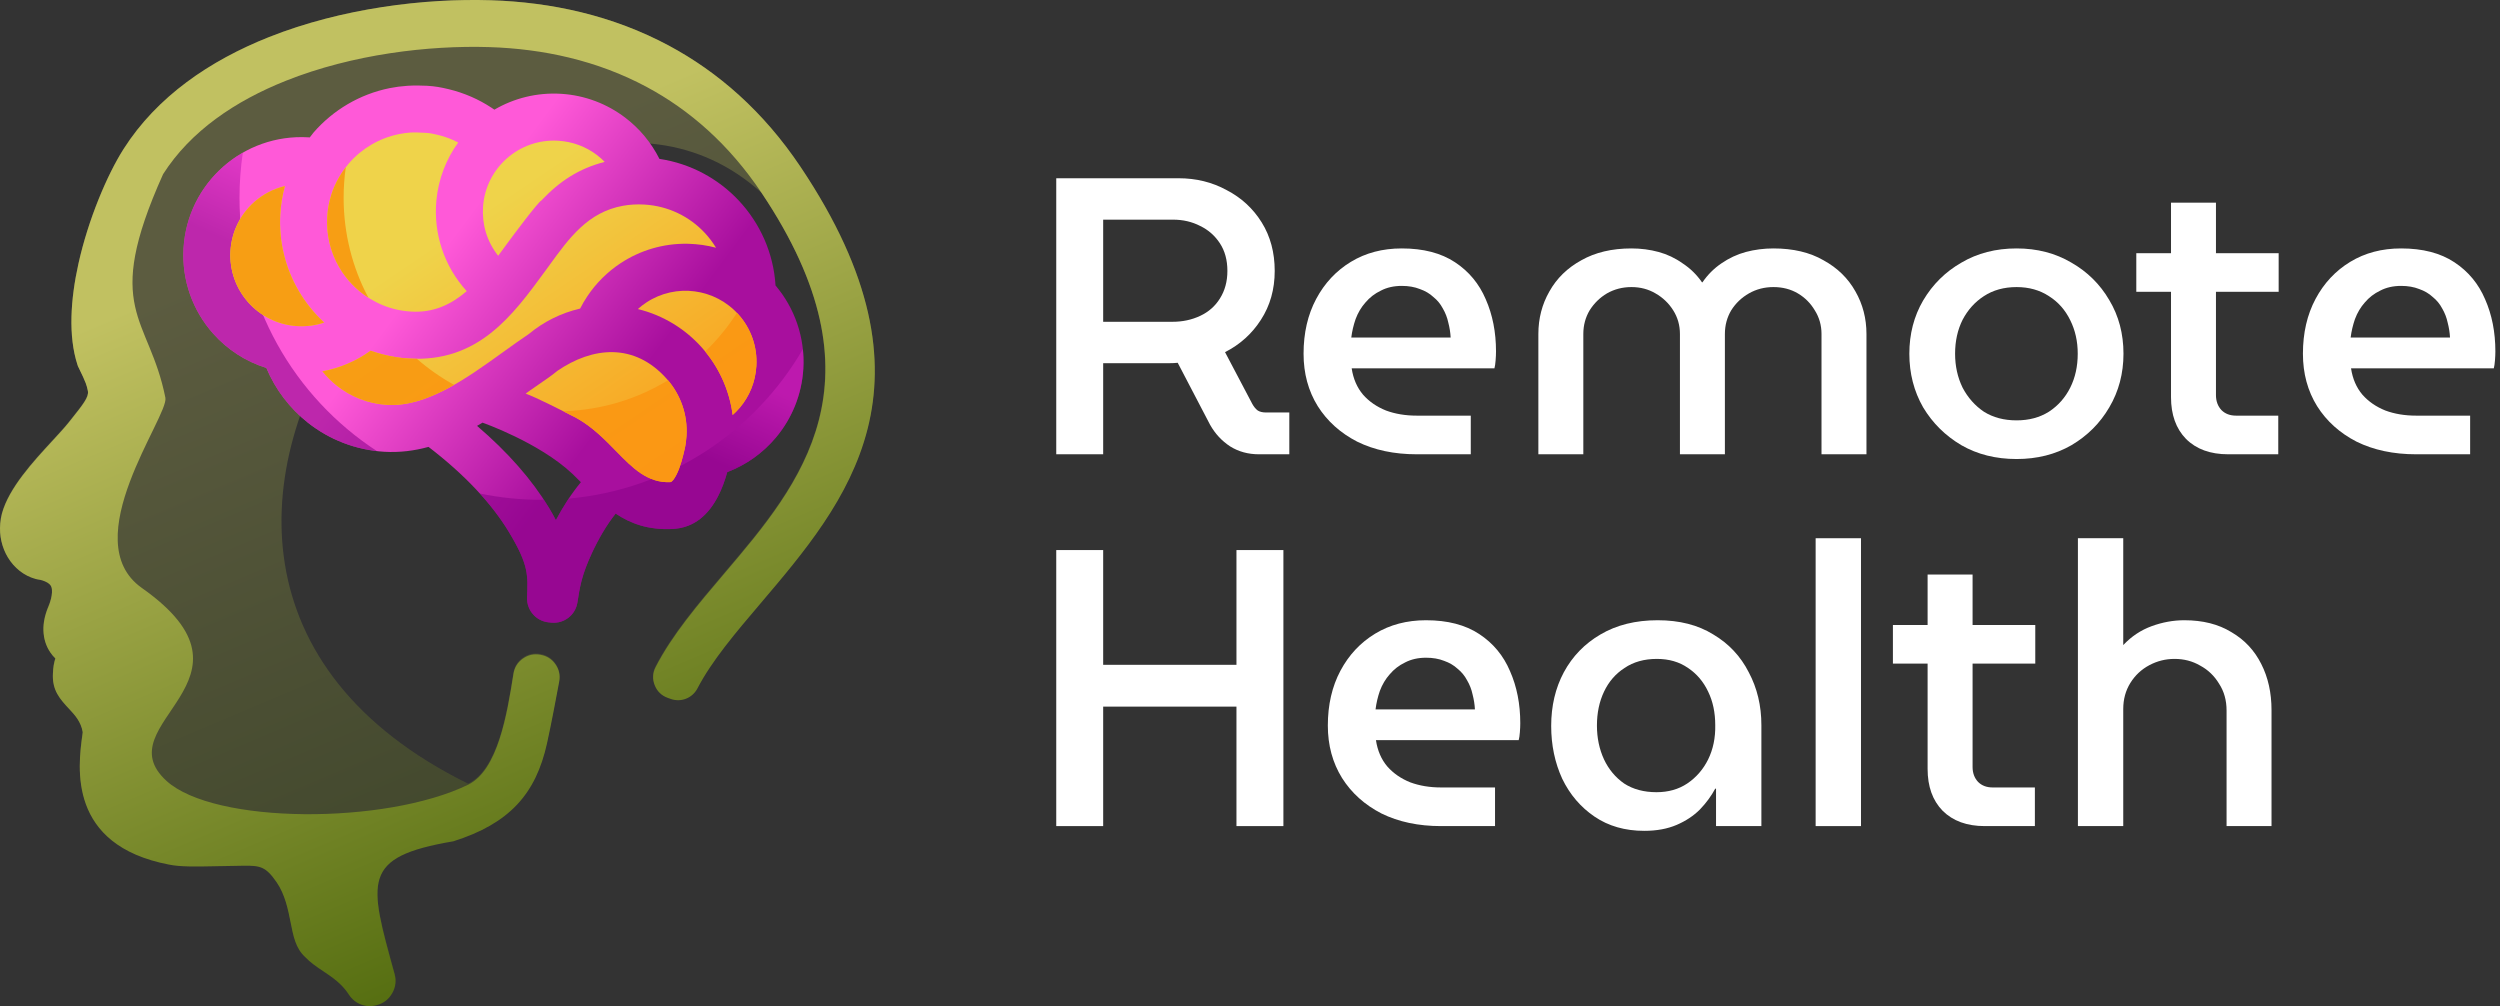 <svg width="164" height="66" viewBox="0 0 164 66" fill="none" xmlns="http://www.w3.org/2000/svg">
<rect x="0" y="0" width="164" height="66" fill="#333333" stroke="none"/>
<path d="M69.29 29.801V11.693H77.309C78.465 11.693 79.517 11.951 80.465 12.469C81.431 12.969 82.199 13.676 82.768 14.59C83.337 15.504 83.621 16.565 83.621 17.772C83.621 18.979 83.32 20.048 82.716 20.98C82.13 21.894 81.345 22.601 80.362 23.101L82.147 26.49C82.25 26.68 82.371 26.826 82.509 26.93C82.647 27.016 82.828 27.059 83.052 27.059H84.579V29.801H82.587C81.88 29.801 81.25 29.629 80.698 29.284C80.146 28.922 79.707 28.447 79.379 27.861L77.258 23.799C77.085 23.817 76.904 23.825 76.714 23.825C76.542 23.825 76.369 23.825 76.197 23.825H72.368V29.801H69.29ZM72.368 21.109H76.921C77.577 21.109 78.18 20.98 78.732 20.721C79.284 20.462 79.715 20.083 80.026 19.583C80.353 19.065 80.517 18.462 80.517 17.772C80.517 17.065 80.353 16.461 80.026 15.961C79.698 15.461 79.267 15.081 78.732 14.823C78.198 14.547 77.603 14.409 76.947 14.409H72.368V21.109Z" fill="white"/>
<path d="M92.939 29.801C91.455 29.801 90.153 29.525 89.032 28.973C87.928 28.404 87.066 27.628 86.445 26.645C85.824 25.645 85.514 24.498 85.514 23.204C85.514 21.842 85.79 20.643 86.342 19.609C86.894 18.574 87.653 17.763 88.618 17.177C89.584 16.59 90.697 16.297 91.956 16.297C93.37 16.297 94.534 16.599 95.448 17.203C96.362 17.806 97.034 18.617 97.466 19.634C97.914 20.652 98.138 21.79 98.138 23.049C98.138 23.222 98.13 23.42 98.112 23.644C98.095 23.868 98.069 24.041 98.035 24.162H88.67C88.773 24.851 89.024 25.429 89.42 25.895C89.817 26.343 90.317 26.688 90.921 26.93C91.524 27.154 92.197 27.266 92.939 27.266H96.483V29.801H92.939ZM88.644 22.144H95.163C95.146 21.816 95.094 21.488 95.008 21.161C94.939 20.833 94.818 20.523 94.646 20.229C94.491 19.936 94.284 19.686 94.025 19.479C93.784 19.255 93.49 19.083 93.145 18.962C92.8 18.824 92.404 18.755 91.956 18.755C91.438 18.755 90.981 18.858 90.584 19.065C90.188 19.255 89.851 19.514 89.576 19.841C89.299 20.152 89.084 20.514 88.929 20.928C88.791 21.325 88.696 21.73 88.644 22.144Z" fill="white"/>
<path d="M100.917 29.801V21.911C100.917 20.893 101.158 19.962 101.641 19.117C102.124 18.255 102.823 17.573 103.737 17.073C104.651 16.556 105.746 16.297 107.022 16.297C107.643 16.297 108.238 16.375 108.807 16.53C109.376 16.685 109.902 16.935 110.385 17.28C110.885 17.608 111.308 18.022 111.653 18.522H111.679C112.023 18.022 112.437 17.608 112.92 17.28C113.42 16.935 113.955 16.685 114.524 16.53C115.111 16.375 115.714 16.297 116.335 16.297C117.628 16.297 118.724 16.556 119.62 17.073C120.535 17.573 121.233 18.255 121.716 19.117C122.199 19.962 122.44 20.893 122.44 21.911V29.801H119.491V21.911C119.491 21.342 119.345 20.824 119.051 20.359C118.775 19.893 118.405 19.522 117.939 19.246C117.473 18.971 116.939 18.832 116.335 18.832C115.749 18.832 115.214 18.971 114.731 19.246C114.248 19.522 113.86 19.893 113.567 20.359C113.291 20.824 113.153 21.342 113.153 21.911V29.801H110.204V21.911C110.204 21.342 110.057 20.824 109.764 20.359C109.471 19.893 109.083 19.522 108.6 19.246C108.134 18.971 107.608 18.832 107.022 18.832C106.436 18.832 105.901 18.971 105.418 19.246C104.952 19.522 104.573 19.893 104.28 20.359C104.004 20.824 103.866 21.342 103.866 21.911V29.801H100.917Z" fill="white"/>
<path d="M132.289 30.112C130.927 30.112 129.72 29.81 128.668 29.206C127.616 28.585 126.779 27.758 126.158 26.723C125.555 25.671 125.253 24.498 125.253 23.204C125.253 21.911 125.555 20.747 126.158 19.712C126.779 18.66 127.616 17.832 128.668 17.229C129.72 16.608 130.927 16.297 132.289 16.297C133.635 16.297 134.833 16.608 135.885 17.229C136.937 17.832 137.765 18.651 138.369 19.686C138.99 20.721 139.3 21.894 139.3 23.204C139.3 24.498 138.99 25.671 138.369 26.723C137.765 27.758 136.937 28.585 135.885 29.206C134.833 29.81 133.635 30.112 132.289 30.112ZM132.289 27.576C133.1 27.576 133.807 27.387 134.411 27.007C135.014 26.611 135.48 26.085 135.808 25.429C136.135 24.774 136.299 24.032 136.299 23.204C136.299 22.394 136.135 21.661 135.808 21.006C135.48 20.333 135.014 19.807 134.411 19.427C133.807 19.031 133.1 18.832 132.289 18.832C131.462 18.832 130.746 19.031 130.142 19.427C129.556 19.807 129.09 20.324 128.745 20.98C128.418 21.635 128.254 22.377 128.254 23.204C128.254 24.015 128.418 24.757 128.745 25.429C129.09 26.085 129.556 26.611 130.142 27.007C130.746 27.387 131.462 27.576 132.289 27.576Z" fill="white"/>
<path d="M146.169 29.801C144.996 29.801 144.073 29.465 143.401 28.792C142.745 28.12 142.418 27.206 142.418 26.05V13.296H145.367V25.921C145.367 26.317 145.488 26.645 145.729 26.904C145.97 27.145 146.29 27.266 146.686 27.266H149.454V29.801H146.169ZM140.141 19.143V16.608H149.48V19.143H140.141Z" fill="white"/>
<path d="M158.496 29.801C157.013 29.801 155.711 29.525 154.59 28.973C153.486 28.404 152.624 27.628 152.003 26.645C151.382 25.645 151.072 24.498 151.072 23.204C151.072 21.842 151.348 20.643 151.9 19.609C152.452 18.574 153.21 17.763 154.176 17.177C155.142 16.59 156.254 16.297 157.513 16.297C158.928 16.297 160.092 16.599 161.006 17.203C161.92 17.806 162.592 18.617 163.024 19.634C163.472 20.652 163.696 21.79 163.696 23.049C163.696 23.222 163.688 23.42 163.67 23.644C163.653 23.868 163.627 24.041 163.593 24.162H154.228C154.331 24.851 154.581 25.429 154.978 25.895C155.375 26.343 155.875 26.688 156.479 26.93C157.082 27.154 157.755 27.266 158.496 27.266H162.041V29.801H158.496ZM154.202 22.144H160.721C160.704 21.816 160.652 21.488 160.566 21.161C160.497 20.833 160.376 20.523 160.204 20.229C160.049 19.936 159.842 19.686 159.583 19.479C159.341 19.255 159.048 19.083 158.703 18.962C158.358 18.824 157.962 18.755 157.513 18.755C156.996 18.755 156.539 18.858 156.142 19.065C155.746 19.255 155.409 19.514 155.133 19.841C154.857 20.152 154.642 20.514 154.487 20.928C154.349 21.325 154.254 21.73 154.202 22.144Z" fill="white"/>
<path d="M69.29 54.192V36.084H72.368V43.612H81.112V36.084H84.191V54.192H81.112V46.354H72.368V54.192H69.29Z" fill="white"/>
<path d="M94.53 54.192C93.047 54.192 91.745 53.916 90.624 53.364C89.52 52.795 88.658 52.019 88.037 51.036C87.416 50.036 87.106 48.889 87.106 47.596C87.106 46.233 87.382 45.035 87.933 44C88.485 42.965 89.244 42.154 90.21 41.568C91.176 40.982 92.288 40.688 93.547 40.688C94.961 40.688 96.125 40.99 97.039 41.594C97.954 42.197 98.626 43.008 99.057 44.026C99.506 45.043 99.73 46.181 99.73 47.44C99.73 47.613 99.721 47.811 99.704 48.035C99.687 48.26 99.661 48.432 99.626 48.553H90.262C90.365 49.243 90.615 49.82 91.012 50.286C91.409 50.734 91.909 51.079 92.512 51.321C93.116 51.545 93.788 51.657 94.53 51.657H98.074V54.192H94.53ZM90.236 46.535H96.755C96.738 46.207 96.686 45.88 96.6 45.552C96.531 45.224 96.41 44.914 96.237 44.621C96.082 44.328 95.875 44.077 95.617 43.87C95.375 43.646 95.082 43.474 94.737 43.353C94.392 43.215 93.995 43.146 93.547 43.146C93.03 43.146 92.573 43.25 92.176 43.456C91.779 43.646 91.443 43.905 91.167 44.233C90.891 44.543 90.675 44.905 90.52 45.319C90.382 45.716 90.287 46.121 90.236 46.535Z" fill="white"/>
<path d="M107.863 54.503C106.604 54.503 105.518 54.192 104.604 53.572C103.69 52.951 102.983 52.123 102.483 51.088C102 50.036 101.758 48.88 101.758 47.621C101.758 46.311 102.034 45.138 102.586 44.103C103.155 43.051 103.957 42.223 104.992 41.62C106.044 40.999 107.294 40.688 108.743 40.688C110.174 40.688 111.39 40.999 112.391 41.62C113.408 42.223 114.184 43.051 114.719 44.103C115.271 45.138 115.547 46.294 115.547 47.57V54.192H112.572V51.735H112.52C112.261 52.218 111.925 52.675 111.511 53.106C111.097 53.52 110.588 53.856 109.985 54.115C109.381 54.373 108.674 54.503 107.863 54.503ZM108.665 51.968C109.441 51.968 110.114 51.778 110.683 51.398C111.27 51.002 111.727 50.476 112.054 49.82C112.382 49.148 112.537 48.398 112.52 47.57C112.52 46.742 112.365 46.009 112.054 45.371C111.744 44.715 111.304 44.198 110.735 43.819C110.166 43.422 109.485 43.224 108.691 43.224C107.863 43.224 107.156 43.422 106.57 43.819C105.984 44.198 105.535 44.715 105.225 45.371C104.914 46.026 104.759 46.768 104.759 47.596C104.759 48.406 104.914 49.148 105.225 49.82C105.535 50.476 105.975 51.002 106.544 51.398C107.13 51.778 107.838 51.968 108.665 51.968Z" fill="white"/>
<path d="M119.106 54.192V35.308H122.081V54.192H119.106Z" fill="white"/>
<path d="M130.202 54.192C129.03 54.192 128.107 53.856 127.434 53.183C126.779 52.511 126.451 51.597 126.451 50.441V37.688H129.401V50.312C129.401 50.709 129.521 51.036 129.763 51.295C130.004 51.536 130.323 51.657 130.72 51.657H133.488V54.192H130.202ZM124.175 43.534V40.999H133.514V43.534H124.175Z" fill="white"/>
<path d="M136.311 54.192V35.308H139.285V42.318C139.82 41.749 140.441 41.335 141.148 41.077C141.855 40.818 142.571 40.688 143.295 40.688C144.503 40.688 145.529 40.947 146.374 41.465C147.236 41.965 147.891 42.663 148.34 43.56C148.788 44.44 149.012 45.449 149.012 46.587V54.192H146.063V46.613C146.063 45.94 145.899 45.354 145.572 44.853C145.261 44.336 144.847 43.939 144.33 43.663C143.83 43.37 143.269 43.224 142.649 43.224C142.062 43.224 141.51 43.362 140.993 43.638C140.475 43.914 140.062 44.302 139.751 44.802C139.441 45.302 139.285 45.871 139.285 46.509V54.192H136.311Z" fill="white"/>
<path d="M21.232 63.654C21.774 64.014 22.418 64.443 22.881 65.161C23.273 65.77 23.982 66.045 24.682 65.861L24.713 65.853C25.154 65.737 25.492 65.479 25.72 65.084C25.948 64.689 26.001 64.267 25.88 63.828C24.191 57.697 23.667 56.151 29.736 55.12C33.416 53.958 35.139 52.026 35.877 48.708C36.012 48.105 36.167 47.335 36.315 46.57C36.429 45.982 36.56 45.287 36.677 44.662C36.753 44.253 36.673 43.874 36.437 43.532C36.201 43.19 35.876 42.979 35.467 42.904L35.44 42.9C35.025 42.824 34.64 42.908 34.296 43.152C33.952 43.396 33.744 43.731 33.679 44.147C33.255 46.848 32.647 50.469 30.708 51.41C0.512 36.516 33.679 -2.053 49.957 12.646C58.229 24.98 52.505 31.707 47.532 37.552L47.531 37.554C45.773 39.619 44.099 41.587 43.003 43.711C42.806 44.091 42.785 44.495 42.942 44.894C43.098 45.293 43.388 45.575 43.791 45.721L43.979 45.789C44.662 46.036 45.411 45.744 45.746 45.1C46.688 43.289 48.245 41.46 49.88 39.538C55.551 32.873 62.078 25.203 52.51 10.937C50.062 7.287 47.099 4.721 43.88 2.994C40.179 1.008 36.154 0.142 32.192 0.017C27.874 -0.119 22.429 0.529 17.632 2.435C13.76 3.973 10.293 6.332 8.107 9.762C7.028 11.456 5.792 14.375 5.146 17.273C4.62 19.634 4.473 22.036 5.078 23.897L5.111 23.997L5.163 24.102C5.398 24.578 5.537 24.88 5.623 25.109C5.689 25.283 5.726 25.432 5.764 25.625C5.841 26.012 5.44 26.515 4.665 27.486L4.496 27.697C4.244 28.014 3.864 28.425 3.447 28.877L3.445 28.88C2.166 30.264 0.584 31.978 0.127 33.653C0.074 33.847 0.038 34.064 0.016 34.299C-0.059 35.114 0.137 35.894 0.512 36.516C0.928 37.207 1.57 37.725 2.333 37.933C2.431 37.959 2.543 37.981 2.668 37.998C2.774 38.027 2.868 38.059 2.95 38.093C3.2 38.199 3.325 38.328 3.37 38.461C3.441 38.671 3.415 38.958 3.344 39.245C3.3 39.425 3.24 39.599 3.172 39.758C2.943 40.3 2.835 40.825 2.849 41.316C2.865 41.855 3.019 42.344 3.312 42.766C3.406 42.902 3.513 43.029 3.633 43.145C3.541 43.424 3.483 43.747 3.474 44.124L3.472 44.123C3.409 45.242 3.928 45.799 4.563 46.481L4.563 46.481C4.9 46.844 5.314 47.288 5.426 47.979C5.419 48.048 5.41 48.111 5.401 48.178L5.399 48.192C5.12 50.241 4.423 55.365 11.077 56.645C11.82 56.801 12.888 56.779 14.029 56.756H14.029L14.402 56.749L14.44 56.747C14.968 56.737 15.496 56.727 15.941 56.721C17.076 56.706 17.429 56.773 18.143 57.804C18.7 58.609 18.901 59.626 19.055 60.411L19.056 60.412C19.244 61.367 19.394 62.126 20.005 62.695C20.372 63.081 20.779 63.352 21.232 63.654L21.232 63.654Z" fill="url(#paint0_linear_490_2986)" fill-opacity="0.29"/>
<path d="M22.884 65.243C22.421 64.524 21.777 64.094 21.235 63.733C20.782 63.431 20.375 63.16 20.008 62.773C19.397 62.204 19.247 61.444 19.059 60.487C18.904 59.701 18.704 58.683 18.146 57.877C17.432 56.844 17.079 56.777 15.943 56.792C15.499 56.798 14.971 56.808 14.442 56.819L14.404 56.82V56.819L14.031 56.827C12.89 56.85 11.822 56.872 11.079 56.716C4.424 55.434 5.121 50.304 5.4 48.252C5.41 48.179 5.419 48.114 5.427 48.039C5.315 47.347 4.9 46.902 4.563 46.539C3.928 45.857 3.409 45.298 3.473 44.179L3.474 44.179C3.484 43.802 3.541 43.478 3.633 43.199C3.514 43.083 3.407 42.956 3.312 42.819C3.02 42.397 2.866 41.908 2.85 41.368C2.835 40.877 2.943 40.35 3.173 39.807C3.24 39.648 3.301 39.474 3.345 39.294C3.415 39.007 3.442 38.72 3.371 38.509C3.326 38.376 3.201 38.247 2.951 38.141C2.869 38.106 2.775 38.074 2.668 38.045C2.543 38.029 2.432 38.007 2.334 37.98C1.57 37.773 0.929 37.254 0.512 36.562C0.137 35.939 -0.059 35.158 0.016 34.342C0.038 34.107 0.074 33.889 0.127 33.695C0.584 32.018 2.167 30.302 3.445 28.916C3.863 28.462 4.244 28.049 4.497 27.732L4.666 27.52C5.44 26.549 5.842 26.045 5.765 25.657C5.727 25.464 5.69 25.314 5.624 25.141C5.538 24.911 5.398 24.608 5.164 24.132L5.112 24.026L5.079 23.927C4.474 22.064 4.621 19.659 5.147 17.295C5.792 14.393 7.03 11.47 8.109 9.774C10.294 6.34 13.763 3.978 17.635 2.438C22.433 0.53 27.879 -0.119 32.197 0.017C36.16 0.142 40.186 1.01 43.887 2.997C47.107 4.727 50.07 7.296 52.519 10.951C62.087 25.234 55.56 32.914 49.889 39.587C48.253 41.512 46.696 43.343 45.754 45.157C45.419 45.801 44.669 46.094 43.986 45.846L43.798 45.778C43.395 45.632 43.105 45.349 42.949 44.95C42.792 44.551 42.813 44.146 43.01 43.765C44.106 41.638 45.781 39.668 47.539 37.599C52.514 31.747 58.238 25.011 49.965 12.662C47.82 9.46 45.234 7.214 42.429 5.708C39.179 3.963 35.619 3.201 32.101 3.09C28.131 2.965 23.14 3.554 18.767 5.293C15.446 6.614 12.5 8.596 10.699 11.425C6.666 20.396 9.775 20.687 10.85 26.094C11.087 27.287 4.902 35.466 9.306 38.57C17.898 44.627 6.78 47.444 10.919 51.223C14.04 54.073 25.27 54.122 30.713 51.475C32.652 50.532 33.26 46.906 33.684 44.203C33.75 43.786 33.957 43.451 34.301 43.206C34.646 42.962 35.031 42.877 35.446 42.953L35.472 42.958C35.882 43.033 36.207 43.244 36.443 43.587C36.679 43.929 36.759 44.309 36.683 44.718C36.566 45.344 36.435 46.039 36.321 46.628C36.173 47.394 36.017 48.165 35.883 48.769C35.145 52.091 33.421 54.025 29.741 55.189C23.671 56.222 24.194 57.77 25.884 63.908C26.006 64.348 25.952 64.77 25.724 65.165C25.496 65.561 25.158 65.819 24.717 65.935L24.686 65.944C23.986 66.128 23.277 65.852 22.884 65.243H22.884Z" fill="url(#paint1_linear_490_2986)"/>
<path fill-rule="evenodd" clip-rule="evenodd" d="M31.654 27.727L31.655 27.727C31.655 27.727 35.344 29.015 37.536 31.07L37.561 31.093C37.586 31.117 37.611 31.141 37.637 31.166L37.648 31.176L37.653 31.182C37.806 31.329 37.956 31.48 38.105 31.632C37.497 32.365 36.944 33.222 36.467 34.121C36.32 33.839 36.16 33.556 35.99 33.274C34.895 31.469 33.314 29.662 31.295 27.937C31.416 27.868 31.535 27.798 31.654 27.726V27.727ZM40.388 33.691C41.361 34.347 42.523 34.775 44.111 34.701C45.586 34.632 46.502 33.709 47.093 32.578C47.375 32.039 47.568 31.473 47.708 30.971C48.959 30.497 50.059 29.708 50.905 28.697C51.935 27.466 52.594 25.911 52.697 24.197C52.821 22.125 52.118 20.195 50.875 18.728C50.743 16.598 49.861 14.652 48.478 13.172C47.133 11.732 45.317 10.73 43.259 10.423C42.727 9.361 41.957 8.434 41.015 7.718C39.831 6.818 38.382 6.248 36.799 6.153C35.212 6.058 33.708 6.448 32.432 7.194C32.366 7.149 32.299 7.104 32.231 7.059C31.811 6.785 31.372 6.546 30.919 6.349C30.439 6.14 29.941 5.972 29.427 5.849C28.922 5.728 28.548 5.659 28.019 5.627C27.659 5.605 27.127 5.601 26.718 5.629C26.315 5.656 25.931 5.707 25.569 5.78C23.601 6.175 21.852 7.219 20.573 8.69L20.32 9.015C20.291 9.013 20.262 9.011 20.233 9.009C18.099 8.881 16.114 9.631 14.632 10.946C13.149 12.261 12.168 14.142 12.04 16.276C11.912 18.411 12.662 20.395 13.977 21.878C14.9 22.918 16.101 23.712 17.473 24.137C18.064 25.551 19.008 26.788 20.199 27.729C21.588 28.825 23.314 29.522 25.211 29.636C26.218 29.696 27.183 29.571 28.111 29.316C30.464 31.119 32.239 33.011 33.363 34.865C34.701 37.072 34.629 37.735 34.576 39.203C34.547 40.037 35.169 40.747 35.999 40.828L36.17 40.845C37.002 40.926 37.751 40.346 37.88 39.52C38.036 38.528 38.138 37.774 38.821 36.299C39.266 35.338 39.803 34.418 40.387 33.691L40.388 33.691Z" fill="url(#paint2_linear_490_2986)"/>
<path d="M15.931 10.013C15.466 10.279 15.031 10.592 14.632 10.946C13.149 12.261 12.168 14.142 12.04 16.276C11.912 18.411 12.662 20.395 13.977 21.878C14.9 22.918 16.101 23.711 17.473 24.136C18.064 25.551 19.008 26.788 20.199 27.728C21.47 28.732 23.023 29.401 24.731 29.594C19.301 26.061 15.711 19.939 15.711 12.978C15.711 11.97 15.786 10.98 15.931 10.013Z" fill="url(#paint3_linear_490_2986)" fill-opacity="0.56"/>
<path d="M31.48 32.375C32.232 33.205 32.862 34.038 33.363 34.864C34.658 37 34.632 37.69 34.581 39.062C34.58 39.108 34.578 39.155 34.576 39.203C34.547 40.036 35.169 40.747 35.999 40.828L36.17 40.845C37.002 40.926 37.751 40.346 37.88 39.52C37.885 39.487 37.89 39.453 37.896 39.421C38.043 38.477 38.161 37.724 38.821 36.299C39.266 35.338 39.803 34.418 40.387 33.691L40.388 33.691C41.361 34.347 42.523 34.775 44.111 34.701C45.586 34.632 46.502 33.709 47.093 32.578C47.375 32.039 47.568 31.473 47.708 30.971C48.959 30.497 50.059 29.708 50.905 28.697C51.935 27.466 52.594 25.911 52.697 24.197C52.723 23.759 52.712 23.327 52.667 22.904C49.521 28.328 43.876 32.121 37.307 32.708C37.007 33.158 36.726 33.633 36.467 34.12C36.32 33.838 36.16 33.556 35.989 33.274C35.891 33.112 35.789 32.95 35.682 32.787C35.628 32.788 35.574 32.788 35.52 32.788C34.136 32.788 32.784 32.646 31.48 32.375Z" fill="url(#paint4_linear_490_2986)" fill-opacity="0.56"/>
<path d="M24.807 19.887C24.758 19.859 24.708 19.834 24.656 19.812C23.648 19.296 22.811 18.495 22.245 17.519C21.686 16.556 21.395 15.42 21.467 14.217C21.497 13.714 21.587 13.235 21.729 12.787C21.793 12.582 21.868 12.383 21.953 12.19L21.954 12.189C22.19 11.667 22.522 11.135 22.89 10.712C23.732 9.744 24.881 9.057 26.173 8.798C26.431 8.746 26.681 8.711 26.922 8.695C27.145 8.679 27.608 8.696 27.898 8.713C28.238 8.734 28.377 8.767 28.675 8.838L28.717 8.848C29.057 8.929 29.381 9.038 29.688 9.172C29.815 9.227 29.938 9.286 30.058 9.348C29.271 10.435 28.758 11.738 28.625 13.162L28.625 13.168C28.429 15.342 29.141 17.481 30.617 19.099C29.606 19.969 28.443 20.527 26.986 20.44C26.563 20.415 26.173 20.353 25.817 20.258C25.468 20.166 25.13 20.041 24.807 19.887Z" fill="url(#paint5_linear_490_2986)"/>
<path d="M35.513 13.154C36.719 11.879 37.958 11.065 39.667 10.619C39.508 10.456 39.337 10.304 39.154 10.166C38.449 9.63 37.577 9.289 36.614 9.232C35.329 9.155 34.135 9.606 33.243 10.397C32.366 11.175 31.78 12.283 31.688 13.542L31.688 13.545C31.609 14.734 31.942 15.842 32.679 16.778C32.751 16.682 32.823 16.586 32.894 16.489C33.02 16.318 33.147 16.145 33.273 15.972L33.305 15.928C33.564 15.574 35.293 13.248 35.513 13.154Z" fill="url(#paint6_linear_490_2986)"/>
<path d="M18.689 12.206C17.933 12.386 17.245 12.751 16.678 13.253C15.786 14.045 15.196 15.176 15.119 16.461C15.042 17.746 15.493 18.94 16.284 19.832C17.075 20.724 18.207 21.314 19.492 21.391C20.099 21.426 20.685 21.353 21.262 21.16L21.266 21.159C20.603 20.549 20.034 19.842 19.582 19.062C18.725 17.587 18.279 15.855 18.388 14.033C18.425 13.406 18.528 12.795 18.689 12.206Z" fill="url(#paint7_linear_490_2986)"/>
<path d="M40.717 17.261C41.981 16.43 43.496 15.961 45.107 15.991L45.187 15.993H45.188C45.798 16.014 46.367 16.091 46.971 16.252C46.758 15.9 46.509 15.571 46.228 15.271C45.238 14.211 43.851 13.514 42.281 13.42C41.782 13.39 41.307 13.419 40.862 13.5C38.567 13.918 37.339 15.611 36.057 17.379C35.969 17.5 35.881 17.621 35.792 17.742C33.613 20.725 31.372 23.792 26.802 23.519C26.213 23.483 25.622 23.385 25.035 23.229C24.79 23.164 24.55 23.089 24.315 23.005L24.288 23.025C23.347 23.701 22.291 24.146 21.154 24.358L21.15 24.358C21.431 24.71 21.752 25.029 22.107 25.309C23.016 26.026 24.148 26.483 25.396 26.558C27.979 26.712 30.613 24.818 32.965 23.125L32.971 23.121C33.579 22.684 34.171 22.258 34.684 21.915C35.683 21.09 36.806 20.535 38.057 20.241C38.195 19.967 38.35 19.703 38.519 19.45C39.099 18.577 39.848 17.832 40.717 17.261Z" fill="url(#paint8_linear_490_2986)"/>
<path d="M48.062 27.223C47.847 25.551 47.127 24.025 46.053 22.813C44.962 21.584 43.507 20.679 41.843 20.274C42.021 20.114 42.209 19.968 42.409 19.837C44.331 18.573 46.912 18.905 48.453 20.642C49.244 21.534 49.695 22.728 49.618 24.013C49.556 25.053 49.163 25.988 48.549 26.722C48.399 26.901 48.236 27.068 48.062 27.223Z" fill="url(#paint9_linear_490_2986)"/>
<path d="M37.926 27.484L37.93 27.486C38.919 28.06 39.695 28.854 40.465 29.642C41.475 30.676 42.472 31.697 43.969 31.627C44.089 31.621 44.232 31.416 44.366 31.16C44.637 30.641 44.804 29.936 44.913 29.463C44.942 29.338 44.969 29.194 44.992 29.032C45.012 28.894 45.027 28.747 45.036 28.593C45.121 27.17 44.622 25.848 43.745 24.86C41.608 22.45 38.852 22.755 36.555 24.334C36.223 24.614 35.786 24.913 35.364 25.202C35.154 25.346 34.947 25.487 34.759 25.622L34.484 25.82C35.238 26.105 36.663 26.828 37.423 27.221C37.597 27.302 37.765 27.39 37.926 27.484Z" fill="url(#paint10_linear_490_2986)"/>
<path fill-rule="evenodd" clip-rule="evenodd" d="M24.166 19.53C23.129 17.575 22.542 15.345 22.542 12.979C22.542 12.294 22.591 11.621 22.686 10.963C22.4 11.336 22.145 11.765 21.954 12.189L21.953 12.19C21.868 12.383 21.793 12.582 21.729 12.787C21.587 13.235 21.497 13.714 21.467 14.217C21.395 15.42 21.686 16.556 22.245 17.519C22.716 18.332 23.376 19.023 24.166 19.53ZM29.79 25.248C28.913 24.764 28.094 24.189 27.345 23.536C27.168 23.535 26.987 23.53 26.802 23.519C26.213 23.483 25.622 23.385 25.035 23.229C24.79 23.164 24.55 23.089 24.315 23.005L24.288 23.025C23.347 23.701 22.291 24.146 21.154 24.358L21.15 24.358C21.431 24.71 21.752 25.029 22.107 25.309C23.016 26.026 24.148 26.483 25.396 26.558C26.865 26.646 28.35 26.071 29.79 25.248ZM46.263 23.06C47.051 22.301 47.751 21.449 48.344 20.523C48.381 20.562 48.417 20.602 48.453 20.642C49.244 21.534 49.695 22.728 49.618 24.013C49.556 25.053 49.163 25.988 48.549 26.722C48.399 26.901 48.236 27.068 48.062 27.223C47.861 25.663 47.221 24.23 46.263 23.06ZM36.946 26.976C39.459 26.906 41.806 26.173 43.82 24.946C44.65 25.924 45.119 27.212 45.036 28.593C45.027 28.747 45.012 28.894 44.992 29.032C44.969 29.194 44.942 29.338 44.913 29.463C44.804 29.936 44.637 30.641 44.366 31.16C44.232 31.416 44.089 31.621 43.969 31.627C42.472 31.697 41.475 30.676 40.465 29.642C39.695 28.854 38.919 28.06 37.93 27.486L37.926 27.484C37.765 27.39 37.597 27.302 37.423 27.221C37.284 27.149 37.122 27.066 36.946 26.976ZM18.689 12.206C17.933 12.386 17.245 12.751 16.678 13.253C15.786 14.045 15.196 15.176 15.119 16.461C15.042 17.746 15.493 18.94 16.284 19.832C17.075 20.724 18.207 21.314 19.492 21.391C20.099 21.426 20.685 21.353 21.262 21.16L21.266 21.159C20.603 20.549 20.034 19.842 19.582 19.062C18.725 17.587 18.279 15.855 18.388 14.033C18.425 13.406 18.528 12.795 18.689 12.206Z" fill="url(#paint11_linear_490_2986)"/>
<defs>
<linearGradient id="paint0_linear_490_2986" x1="15.908" y1="17.073" x2="37.529" y2="68.129" gradientUnits="userSpaceOnUse">
<stop stop-color="#C1C161"/>
<stop stop-color="#C1C161"/>
<stop offset="0.963" stop-color="#4B6609"/>
</linearGradient>
<linearGradient id="paint1_linear_490_2986" x1="15.911" y1="17.094" x2="37.575" y2="68.197" gradientUnits="userSpaceOnUse">
<stop stop-color="#C1C161"/>
<stop stop-color="#C1C161"/>
<stop offset="0.963" stop-color="#4B6609"/>
</linearGradient>
<linearGradient id="paint2_linear_490_2986" x1="24.762" y1="20.834" x2="40.188" y2="32.369" gradientUnits="userSpaceOnUse">
<stop offset="0.041" stop-color="#FF59D8"/>
<stop offset="0.832" stop-color="#A80F9E"/>
</linearGradient>
<linearGradient id="paint3_linear_490_2986" x1="35.862" y1="18.443" x2="32.782" y2="25.255" gradientUnits="userSpaceOnUse">
<stop offset="0.041" stop-color="#CE21BB"/>
<stop offset="0.832" stop-color="#8A008A"/>
</linearGradient>
<linearGradient id="paint4_linear_490_2986" x1="35.862" y1="18.443" x2="32.782" y2="25.255" gradientUnits="userSpaceOnUse">
<stop offset="0.041" stop-color="#CE21BB"/>
<stop offset="0.832" stop-color="#8A008A"/>
</linearGradient>
<linearGradient id="paint5_linear_490_2986" x1="28.177" y1="16.223" x2="41.839" y2="36.374" gradientUnits="userSpaceOnUse">
<stop stop-color="#EFD34A"/>
<stop offset="1" stop-color="#FC9614"/>
</linearGradient>
<linearGradient id="paint6_linear_490_2986" x1="28.177" y1="16.223" x2="41.839" y2="36.374" gradientUnits="userSpaceOnUse">
<stop stop-color="#EFD34A"/>
<stop offset="1" stop-color="#FC9614"/>
</linearGradient>
<linearGradient id="paint7_linear_490_2986" x1="28.177" y1="16.223" x2="41.839" y2="36.374" gradientUnits="userSpaceOnUse">
<stop stop-color="#EFD34A"/>
<stop offset="1" stop-color="#FC9614"/>
</linearGradient>
<linearGradient id="paint8_linear_490_2986" x1="28.177" y1="16.223" x2="41.839" y2="36.374" gradientUnits="userSpaceOnUse">
<stop stop-color="#EFD34A"/>
<stop offset="1" stop-color="#FC9614"/>
</linearGradient>
<linearGradient id="paint9_linear_490_2986" x1="28.177" y1="16.223" x2="41.839" y2="36.374" gradientUnits="userSpaceOnUse">
<stop stop-color="#EFD34A"/>
<stop offset="1" stop-color="#FC9614"/>
</linearGradient>
<linearGradient id="paint10_linear_490_2986" x1="28.177" y1="16.223" x2="41.839" y2="36.374" gradientUnits="userSpaceOnUse">
<stop stop-color="#EFD34A"/>
<stop offset="1" stop-color="#FC9614"/>
</linearGradient>
<linearGradient id="paint11_linear_490_2986" x1="28.177" y1="16.223" x2="41.839" y2="36.374" gradientUnits="userSpaceOnUse">
<stop stop-color="#F79E14"/>
<stop offset="1" stop-color="#FC9614"/>
</linearGradient>
</defs>
</svg>
